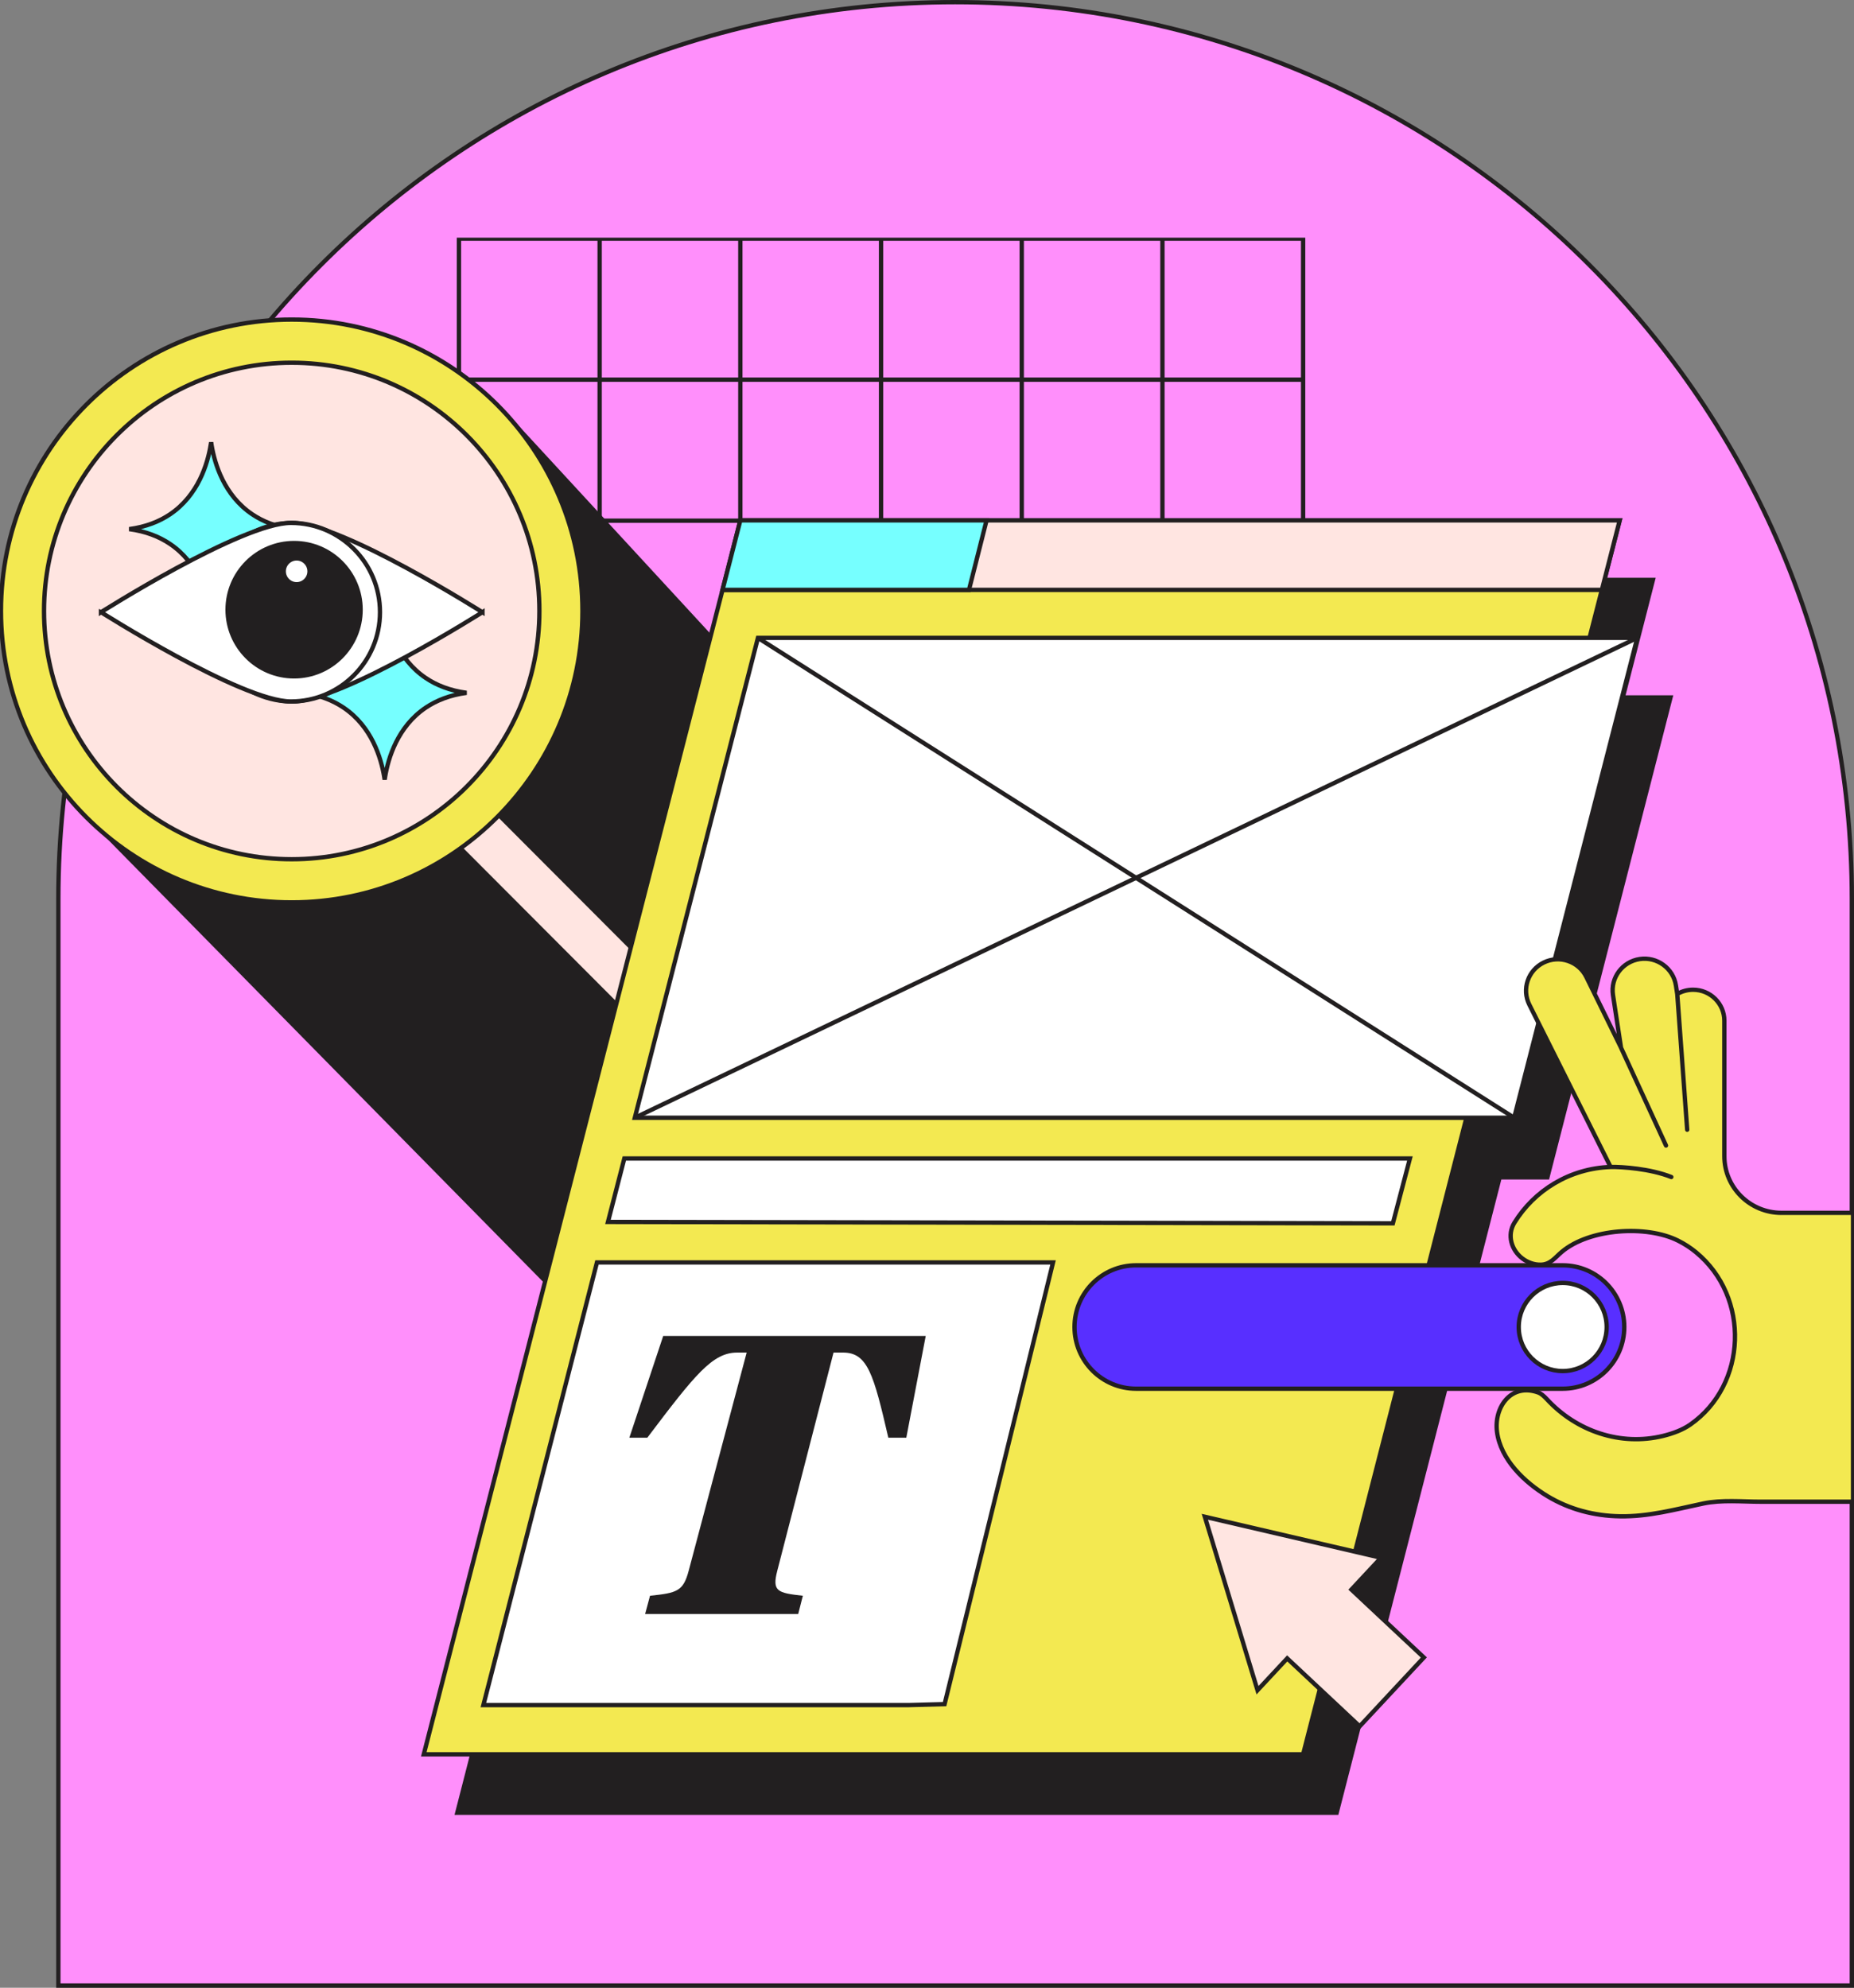 <svg xmlns="http://www.w3.org/2000/svg" width="429" height="460" viewBox="0 0 429 460" fill="none"><rect x="0" y="0" width="429" height="460" fill="#808080" stroke="none"/><path d="M428.5 208V459.5H13.5V208C13.5 93.401 106.401 0.5 221 0.5C335.599 0.5 428.5 93.401 428.5 208Z" fill="#FF8FFB" stroke="#221F20"></path><g clip-path="url(#clip0_821_1630)"><path d="M386.538 161.406H375.496L382.468 134.21H178.996L174.873 150.301L105.747 419.773H309.218L347.01 272.459H358.052L386.538 161.406Z" fill="#221F20" stroke="#221F20" stroke-miterlimit="10"></path><path d="M301.532 55.227H106.199V185.997H301.532V55.227Z" stroke="#221F20" stroke-miterlimit="10"></path><path d="M138.754 55.227V185.77" stroke="#221F20" stroke-miterlimit="10"></path><path d="M171.31 55.227V185.77" stroke="#221F20" stroke-miterlimit="10"></path><path d="M203.865 55.227V185.77" stroke="#221F20" stroke-miterlimit="10"></path><path d="M236.421 55.227V185.77" stroke="#221F20" stroke-miterlimit="10"></path><path d="M268.976 55.227V185.77" stroke="#221F20" stroke-miterlimit="10"></path><path d="M106.199 87.862H301.532" stroke="#221F20" stroke-miterlimit="10"></path><path d="M301.532 120.498H106.199" stroke="#221F20" stroke-miterlimit="10"></path><path d="M301.532 153.134H106.199" stroke="#221F20" stroke-miterlimit="10"></path><path d="M21.645 190.906L150.962 322.356L188.04 172.322L116.598 94.811L21.645 190.906Z" fill="#221F20"></path><path d="M110.252 183.409L101.962 191.72L146.371 236.24L154.662 227.929L110.252 183.409Z" fill="#FFE5E1" stroke="#221F20"></path><path d="M67.498 208.828C104.652 208.828 134.771 178.635 134.771 141.39C134.771 104.145 104.652 73.952 67.498 73.952C30.345 73.952 0.226 104.145 0.226 141.39C0.226 178.635 30.345 208.828 67.498 208.828Z" fill="#F3E951" stroke="#221F20"></path><path d="M67.499 198.843C99.151 198.843 124.81 173.12 124.81 141.39C124.81 109.66 99.151 83.938 67.499 83.938C35.846 83.938 10.187 109.66 10.187 141.39C10.187 173.12 35.846 198.843 67.499 198.843Z" fill="#FFE5E1" stroke="#221F20"></path><path d="M48.756 103.002C48.793 102.776 48.829 102.558 48.856 102.35C48.888 102.558 48.919 102.776 48.955 103.002C49.317 105.178 50.041 108.079 51.483 110.989C52.93 113.899 55.105 116.823 58.369 119.021C60.847 120.689 63.94 121.936 67.806 122.448C63.94 122.965 60.843 124.211 58.365 125.875C55.1 128.073 52.925 130.997 51.478 133.907C50.032 136.817 49.313 139.722 48.951 141.893C48.915 142.12 48.879 142.333 48.851 142.542C48.82 142.333 48.788 142.115 48.752 141.893C48.39 139.718 47.671 136.817 46.224 133.907C44.777 130.997 42.602 128.073 39.338 125.875C36.86 124.207 33.767 122.96 29.901 122.448C33.767 121.931 36.865 120.685 39.338 119.021C42.602 116.823 44.777 113.899 46.224 110.989C47.671 108.079 48.39 105.174 48.752 103.002H48.756Z" fill="#76FFFF" stroke="#221F20"></path><path d="M88.913 140.887C88.949 140.66 88.985 140.443 89.012 140.234C89.044 140.443 89.076 140.66 89.112 140.887C89.473 143.063 90.197 145.964 91.639 148.874C93.086 151.784 95.261 154.707 98.526 156.906C101.003 158.574 104.096 159.82 107.962 160.333C104.096 160.849 100.999 162.096 98.521 163.759C95.257 165.958 93.082 168.881 91.635 171.791C90.188 174.701 89.469 177.607 89.107 179.778C89.071 180.005 89.035 180.218 89.008 180.431C88.976 180.222 88.944 180.005 88.908 179.778C88.546 177.602 87.823 174.701 86.381 171.791C84.934 168.881 82.759 165.958 79.494 163.759C77.016 162.091 73.924 160.845 70.058 160.333C73.924 159.816 77.021 158.569 79.494 156.906C82.759 154.707 84.934 151.784 86.381 148.874C87.828 145.964 88.546 143.058 88.908 140.887H88.913Z" fill="#76FFFF" stroke="#221F20"></path><path d="M111.634 141.676C111.634 141.676 111.62 141.685 111.611 141.69C111.367 141.844 111.01 142.066 110.549 142.351C109.626 142.922 108.297 143.738 106.665 144.722C103.4 146.685 98.933 149.295 94.104 151.911C89.275 154.526 84.088 157.137 79.395 159.095C74.688 161.058 70.514 162.345 67.688 162.345C56.303 162.345 47.075 153.094 47.075 141.68C47.075 130.267 56.303 121.016 67.688 121.016C70.514 121.016 74.688 122.303 79.395 124.266C84.088 126.224 89.275 128.835 94.104 131.45C98.933 134.065 103.405 136.676 106.665 138.639C108.297 139.618 109.626 140.434 110.549 141.01C111.01 141.295 111.367 141.522 111.611 141.671C111.62 141.676 111.625 141.68 111.634 141.685V141.676Z" fill="white" stroke="#221F20"></path><path d="M23.368 141.676C23.368 141.676 23.381 141.667 23.39 141.662C23.634 141.508 23.992 141.286 24.453 141C25.375 140.429 26.705 139.613 28.337 138.63C31.602 136.667 36.069 134.056 40.898 131.441C45.727 128.825 50.913 126.214 55.607 124.256C60.314 122.294 64.487 121.006 67.313 121.006C78.698 121.006 87.927 130.258 87.927 141.671C87.927 153.085 78.698 162.336 67.313 162.336C64.487 162.336 60.314 161.049 55.607 159.086C50.913 157.128 45.727 154.517 40.898 151.902C36.069 149.286 31.597 146.675 28.337 144.713C26.705 143.734 25.375 142.918 24.453 142.342C23.992 142.056 23.634 141.83 23.39 141.68C23.381 141.676 23.377 141.671 23.368 141.667V141.676Z" fill="white" stroke="#221F20"></path><path d="M68.05 156.52C76.548 156.52 83.437 149.614 83.437 141.095C83.437 132.576 76.548 125.67 68.05 125.67C59.552 125.67 52.663 132.576 52.663 141.095C52.663 149.614 59.552 156.52 68.05 156.52Z" fill="#221F20" stroke="#221F20"></path><path d="M68.638 135.212C70.289 135.212 71.627 133.871 71.627 132.216C71.627 130.561 70.289 129.22 68.638 129.22C66.987 129.22 65.649 130.561 65.649 132.216C65.649 133.871 66.987 135.212 68.638 135.212Z" fill="white" stroke="#221F20"></path><path d="M171.31 120.421L98.06 405.985H301.532L374.781 120.421H171.31Z" fill="#F3E951" stroke="#221F20" stroke-miterlimit="10"></path><path d="M210.205 394.589H111.851L138.13 292.149H243.664L218.57 394.363L210.205 394.589Z" fill="white" stroke="#221F20" stroke-miterlimit="10"></path><path d="M378.851 147.618H175.379L146.893 258.67H350.365L378.851 147.618Z" fill="white" stroke="#221F20" stroke-miterlimit="10"></path><path d="M171.31 120.421H374.782L370.658 136.513H167.186" fill="#FFE5E1"></path><path d="M171.31 120.421H374.782L370.658 136.513H167.186" stroke="#221F20" stroke-miterlimit="10"></path><path d="M171.31 120.421L167.186 136.513H224.212L228.282 120.421H171.31Z" fill="#76FFFF" stroke="#221F20" stroke-miterlimit="10"></path><path d="M175.379 147.618L350.365 258.67" stroke="#221F20" stroke-miterlimit="10"></path><path d="M146.893 258.67L378.851 147.618" stroke="#221F20" stroke-miterlimit="10"></path><path d="M214.206 309.161L209.712 332.708H205.552C202.151 318.04 200.768 313.009 195.075 313.009H192.873L179.86 363.49C178.63 368.254 179.846 368.63 185.774 369.288L184.698 373.512H149.276L150.411 369.288C156.682 368.63 158.093 368.259 159.359 363.49L172.775 313.009H170.573C164.884 313.009 160.865 318.04 149.787 332.708H145.627L153.463 309.161H214.211H214.206Z" fill="#221F20"></path><path d="M326.242 268.098H144.465L140.676 282.78L322.299 283.102L326.242 268.098Z" fill="white" stroke="#221F20" stroke-miterlimit="10"></path><path d="M371.644 261.567L372.684 271.054L387.917 273.805L389.242 230.078L385.742 229.221L373.158 244.497L371.644 261.567Z" fill="#F3E951"></path><path d="M375.089 242.448L373.231 230.259C372.62 226.275 375.392 222.544 379.412 221.941C383.431 221.339 387.189 224.085 387.799 228.07L388.098 230.028M375.084 242.434L367.063 226.089C365.282 222.454 360.846 220.958 357.192 222.753C353.566 224.539 352.074 228.904 353.878 232.507L372.679 270.052M375.084 242.448L385.498 265.093ZM372.683 270.061C363.242 270.374 355.027 275.469 350.415 282.975C348.669 285.812 349.709 289.294 352.268 291.234C353.489 292.158 355.013 292.72 356.555 292.675C358.761 292.616 359.833 291.012 361.37 289.715C367.8 284.289 380.967 283.437 388.292 287.109C389.762 287.843 391.15 288.741 392.42 289.783C405.054 300.15 404.289 320.479 391.123 329.667C389.409 330.863 387.229 331.702 384.847 332.291C375.026 334.703 364.78 331.24 357.92 323.788C357.224 323.031 356.55 322.473 355.954 322.256C349.632 319.971 345.649 325.692 346.395 331.376C347.236 337.79 352.797 343.057 358.061 346.234C363.161 349.316 368.917 350.803 374.854 350.898C381.532 351.007 387.587 349.312 394.125 347.938C398.402 347.041 403.1 347.526 407.477 347.526H428.778V280.677H412.229C404.913 280.677 398.999 274.802 398.999 267.564V236.215C398.999 232.253 395.762 229.044 391.765 229.044C390.426 229.044 389.178 229.402 388.102 230.028M372.688 270.052C375.324 270.016 381.817 270.433 386.728 272.382ZM388.102 230.032L390.404 261.435Z" fill="#F3E951"></path><path d="M375.089 242.448L373.231 230.259C372.62 226.275 375.392 222.544 379.412 221.941C383.431 221.339 387.189 224.085 387.799 228.07L388.098 230.028M375.084 242.434L367.063 226.089C365.282 222.454 360.846 220.958 357.192 222.753C353.566 224.539 352.074 228.904 353.878 232.507L372.679 270.052M375.084 242.448L385.498 265.093M372.683 270.061C363.242 270.374 355.027 275.469 350.415 282.975C348.669 285.812 349.709 289.294 352.268 291.234C353.489 292.158 355.013 292.72 356.555 292.675C358.761 292.616 359.833 291.012 361.37 289.715C367.8 284.289 380.967 283.437 388.292 287.109C389.762 287.843 391.15 288.741 392.42 289.783C405.054 300.15 404.289 320.479 391.123 329.667C389.409 330.863 387.229 331.702 384.847 332.291C375.026 334.703 364.78 331.24 357.92 323.788C357.224 323.031 356.55 322.473 355.954 322.256C349.632 319.971 345.649 325.692 346.395 331.376C347.236 337.79 352.797 343.057 358.061 346.234C363.161 349.316 368.917 350.803 374.854 350.898C381.532 351.007 387.587 349.312 394.125 347.938C398.402 347.041 403.1 347.526 407.477 347.526H428.778V280.677H412.229C404.913 280.677 398.999 274.802 398.999 267.564V236.215C398.999 232.253 395.762 229.044 391.765 229.044C390.426 229.044 389.178 229.402 388.102 230.028M372.688 270.052C375.324 270.016 381.817 270.433 386.728 272.382M388.102 230.032L390.404 261.435" stroke="#221F20" stroke-linecap="round"></path><path d="M262.877 321.372H361.601C369.467 321.372 375.844 314.98 375.844 307.094C375.844 299.208 369.467 292.816 361.601 292.816H262.877C255.01 292.816 248.634 299.208 248.634 307.094C248.634 314.98 255.01 321.372 262.877 321.372Z" fill="#582FFF" stroke="#221F20" stroke-miterlimit="10"></path><path d="M361.597 317.292C367.215 317.292 371.77 312.726 371.77 307.094C371.77 301.461 367.215 296.895 361.597 296.895C355.978 296.895 351.423 301.461 351.423 307.094C351.423 312.726 355.978 317.292 361.597 317.292Z" fill="white" stroke="#221F20" stroke-miterlimit="10"></path><path d="M319.564 360.494L278.788 351.007L290.978 391.149L297.847 383.783L314.617 399.498L329.471 383.57L312.7 367.855L319.564 360.494Z" fill="#FFE5E1" stroke="#221F20" stroke-miterlimit="10"></path></g><defs><clipPath id="clip0_821_1630"><rect width="429" height="365" fill="white" transform="translate(0 55)"></rect></clipPath></defs></svg>